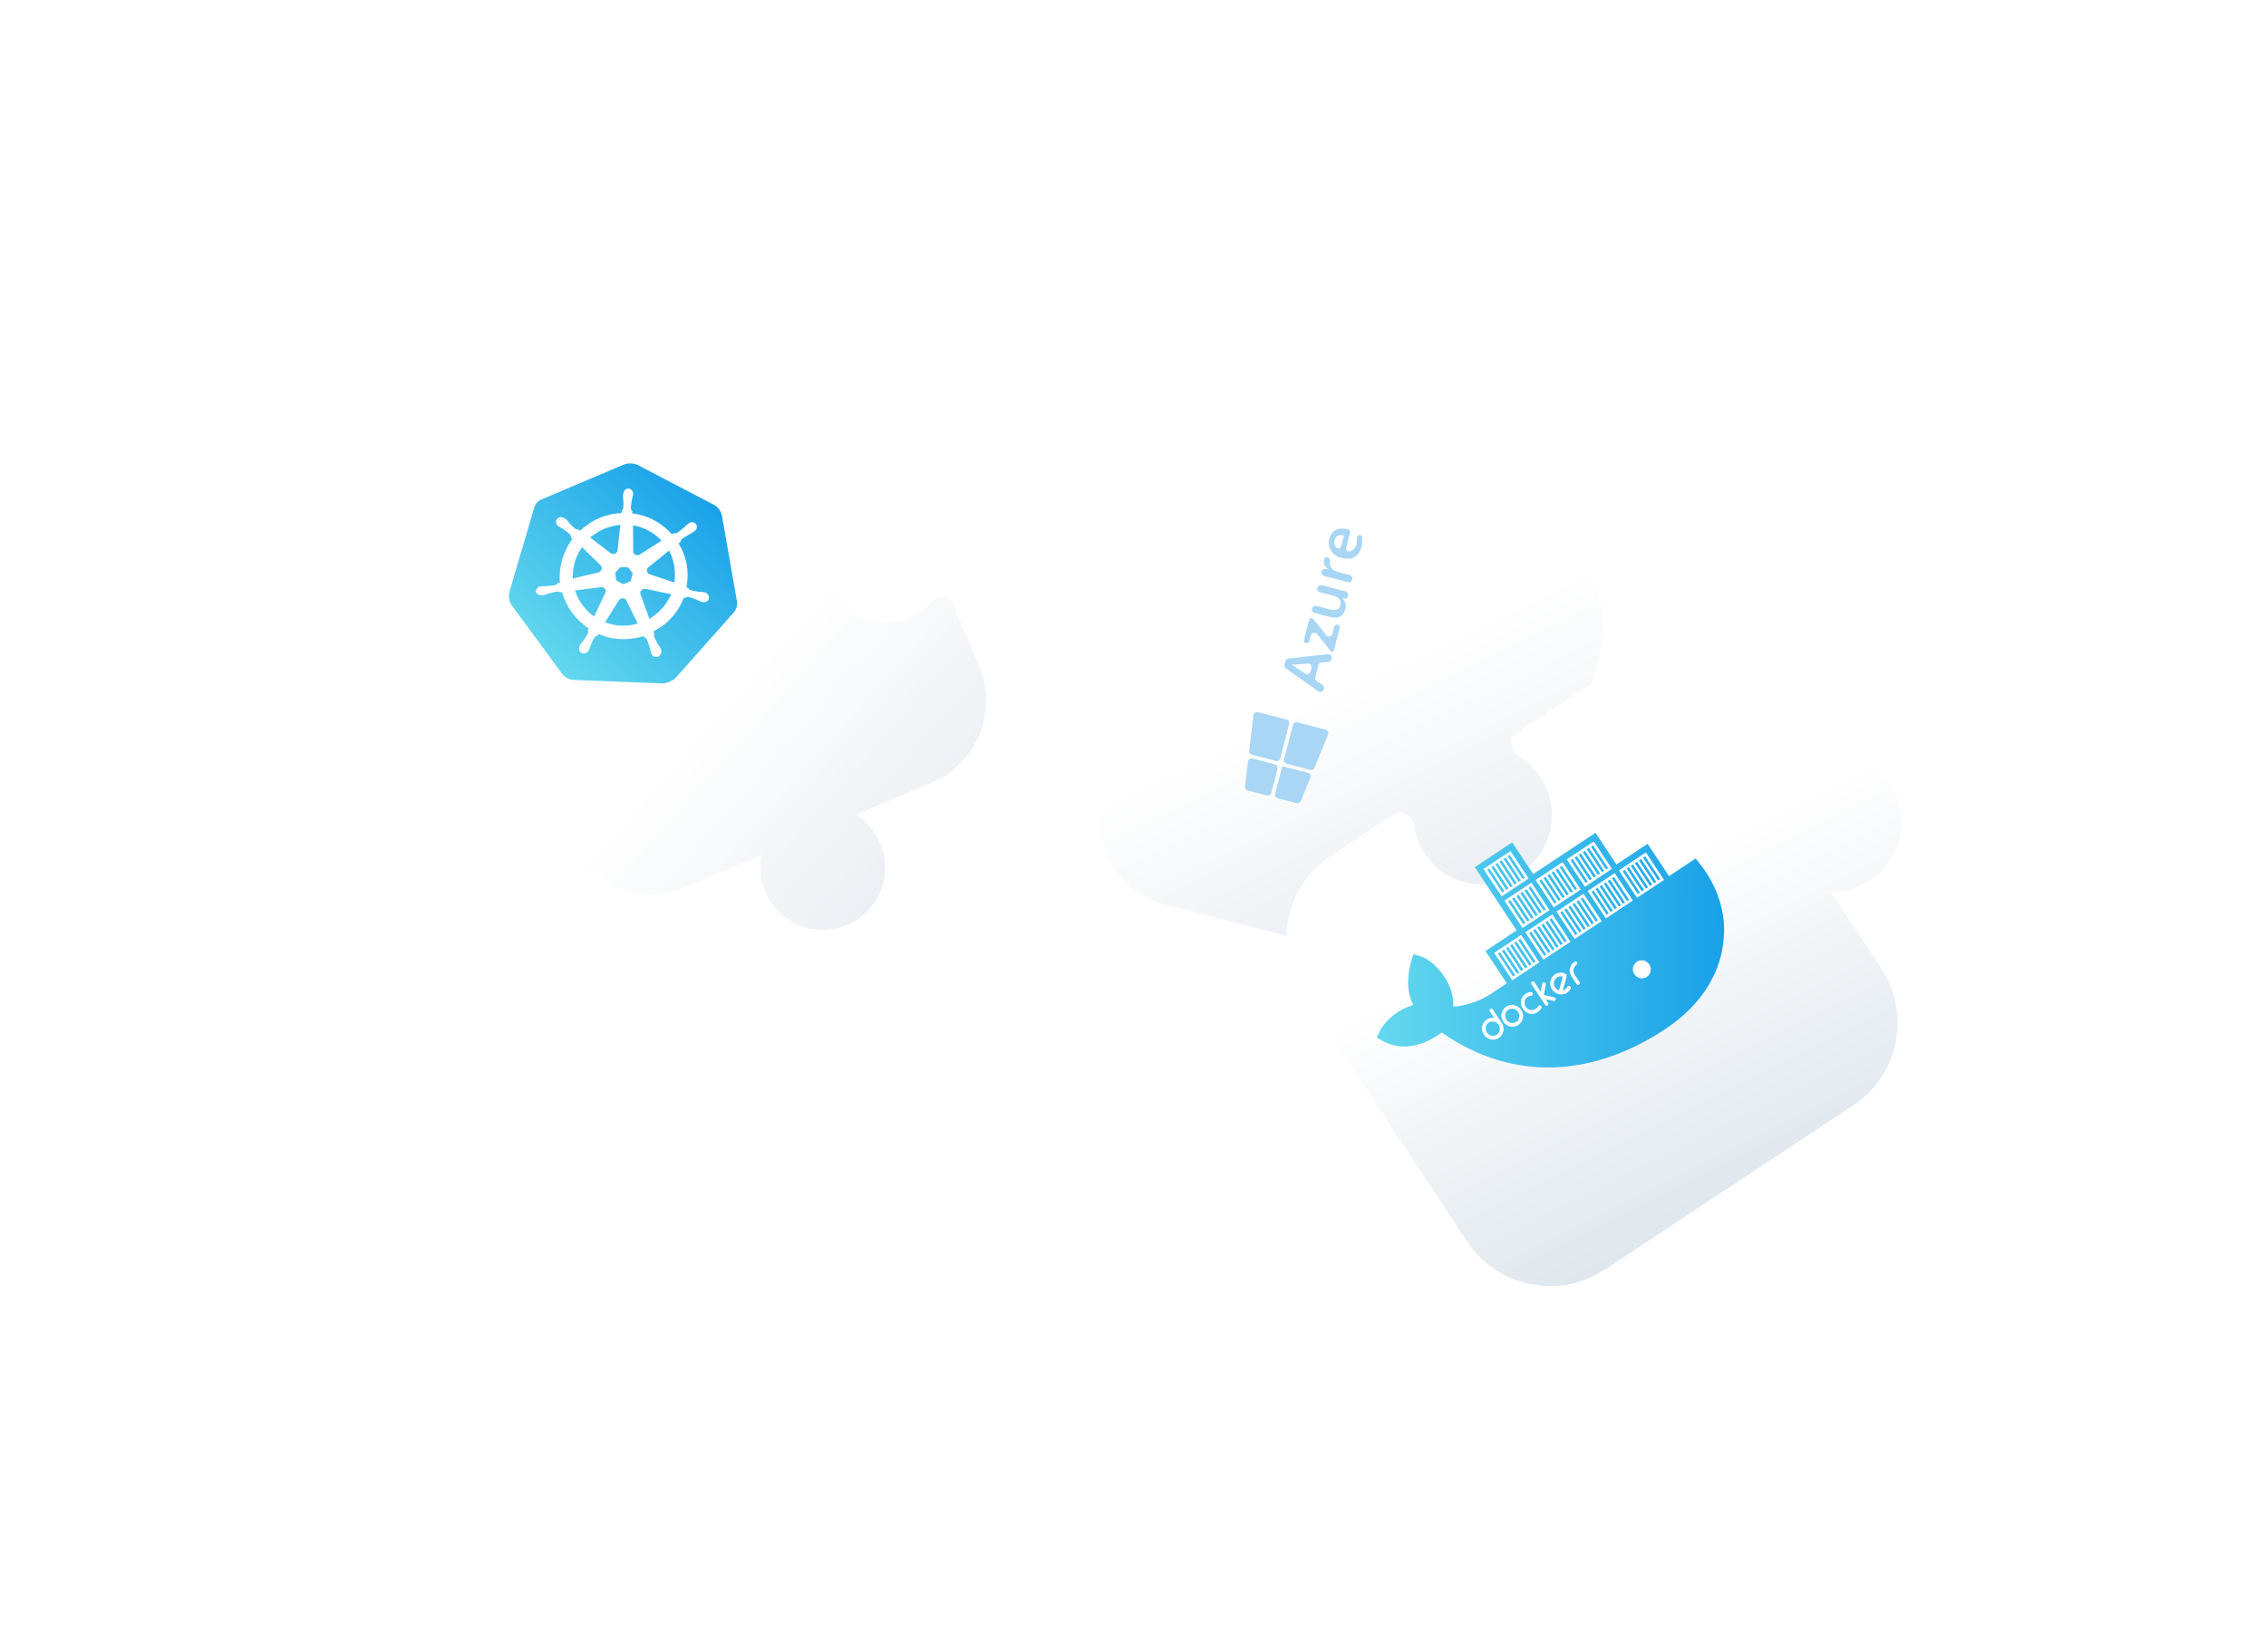 <svg width="624" height="455" viewBox="0 0 624 455" fill="none" xmlns="http://www.w3.org/2000/svg">
<g filter="url(#filter0_dd_15263_124322)">
<path d="M336.902 114.438C323.782 111.044 310.395 118.928 307 132.048L302.298 150.226C301.747 152.354 304.214 154.314 306.372 153.892C308.812 153.414 311.394 153.462 313.962 154.126C323.146 156.502 328.665 165.873 326.289 175.057C323.913 184.241 314.542 189.76 305.358 187.384C302.79 186.72 300.509 185.508 298.606 183.907C296.925 182.492 293.816 183.01 293.266 185.138L288.563 203.316C285.169 216.435 293.054 229.823 306.174 233.217L377.441 251.654C390.561 255.048 403.948 247.164 407.342 234.044L425.779 162.777C429.173 149.657 421.289 136.269 408.169 132.875L336.902 114.438Z" fill="white"/>
<path d="M336.902 114.438C323.782 111.044 310.395 118.928 307 132.048L302.298 150.226C301.747 152.354 304.214 154.314 306.372 153.892C308.812 153.414 311.394 153.462 313.962 154.126C323.146 156.502 328.665 165.873 326.289 175.057C323.913 184.241 314.542 189.76 305.358 187.384C302.79 186.72 300.509 185.508 298.606 183.907C296.925 182.492 293.816 183.01 293.266 185.138L288.563 203.316C285.169 216.435 293.054 229.823 306.174 233.217L377.441 251.654C390.561 255.048 403.948 247.164 407.342 234.044L425.779 162.777C429.173 149.657 421.289 136.269 408.169 132.875L336.902 114.438Z" fill="url(#paint0_linear_15263_124322)"/>
<path d="M391.623 118.456C389.247 127.64 379.876 133.159 370.692 130.784C361.508 128.408 355.989 119.036 358.365 109.853C360.74 100.669 370.112 95.15 379.296 97.525C388.479 99.901 393.998 109.273 391.623 118.456Z" fill="white"/>
<path d="M391.623 118.456C389.247 127.64 379.876 133.159 370.692 130.784C361.508 128.408 355.989 119.036 358.365 109.853C360.74 100.669 370.112 95.15 379.296 97.525C388.479 99.901 393.998 109.273 391.623 118.456Z" fill="url(#paint1_linear_15263_124322)"/>
</g>
<g clip-path="url(#clip0_15263_124322)">
<path d="M343.605 217.724C343.121 217.599 342.804 217.136 342.862 216.64L343.666 209.781C343.736 209.179 344.322 208.778 344.909 208.929L351.084 210.527C351.619 210.665 351.94 211.211 351.802 211.745L350.089 218.368C349.95 218.903 349.405 219.224 348.87 219.086L343.605 217.724ZM353.109 211.05C353.109 211.051 353.109 211.051 353.109 211.051L360.159 212.874C360.745 213.026 361.063 213.661 360.833 214.222L358.212 220.61C358.022 221.072 357.52 221.323 357.036 221.198L351.863 219.86C351.328 219.722 351.007 219.176 351.145 218.641L353.109 211.051C353.109 211.051 353.109 211.05 353.109 211.05L353.109 211.05C353.109 211.05 353.109 211.05 353.109 211.05ZM344.759 207.881C344.275 207.755 343.958 207.292 344.016 206.796L345.163 197.007C345.234 196.404 345.82 196.003 346.407 196.155L354.276 198.191C354.81 198.329 355.132 198.874 354.993 199.409L352.548 208.863C352.409 209.397 351.864 209.719 351.329 209.58L344.759 207.881ZM356.05 199.682C356.188 199.148 356.733 198.826 357.268 198.965L365.043 200.976C365.63 201.128 365.948 201.763 365.717 202.324L361.974 211.442C361.784 211.904 361.282 212.155 360.799 212.03L354.322 210.355C353.787 210.216 353.466 209.671 353.604 209.136L356.05 199.682Z" fill="#A8D6F4"/>
<path d="M365.658 180.188C366.353 180.112 366.91 180.755 366.735 181.432L366.707 181.538C366.602 181.947 366.251 182.245 365.831 182.284L363.944 182.458C363.524 182.497 363.174 182.795 363.068 183.203L362.2 186.561C362.093 186.974 362.259 187.409 362.615 187.644L364.166 188.674C364.521 188.91 364.688 189.345 364.581 189.758L364.559 189.843C364.383 190.521 363.583 190.814 363.012 190.408L354.109 184.089C353.771 183.849 353.616 183.425 353.72 183.023L353.956 182.113C354.06 181.71 354.402 181.414 354.815 181.369L365.658 180.188ZM361.156 184.007C361.329 183.339 360.788 182.701 360.101 182.761L356.367 183.087C356.202 183.097 355.948 183.087 355.601 183.056C355.592 183.055 355.583 183.061 355.58 183.071C355.578 183.08 355.582 183.09 355.592 183.094C355.884 183.223 356.112 183.34 356.274 183.447L359.387 185.532C359.959 185.916 360.739 185.619 360.911 184.952L361.156 184.007ZM361.273 170.224C361.403 170.258 361.519 170.333 361.603 170.438L365.171 174.93C365.684 175.576 366.715 175.357 366.922 174.558L367.421 172.628C367.528 172.216 367.948 171.969 368.36 172.075C368.772 172.182 369.019 172.602 368.913 173.014L367.344 179.076C367.268 179.372 366.965 179.55 366.669 179.474C366.552 179.443 366.448 179.376 366.373 179.28L362.735 174.663C362.223 174.014 361.189 174.231 360.981 175.032L360.571 176.617C360.465 177.029 360.044 177.277 359.633 177.17C359.221 177.064 358.973 176.643 359.08 176.232L360.519 170.668C360.605 170.337 360.942 170.138 361.273 170.224ZM370.504 162.871C371.038 163.009 371.36 163.555 371.221 164.09L371.141 164.399C371.046 164.767 370.67 164.989 370.301 164.893L369.655 164.726C369.643 164.723 369.631 164.73 369.628 164.742C369.626 164.749 369.629 164.757 369.634 164.763C370.502 165.59 370.783 166.597 370.477 167.782C369.952 169.811 368.492 170.516 366.097 169.897L362.024 168.843C361.489 168.705 361.169 168.155 361.308 167.62C361.446 167.085 361.993 166.76 362.527 166.898L366.403 167.901C367.919 168.293 368.831 167.894 369.139 166.703C369.288 166.127 369.202 165.6 368.881 165.12C368.56 164.64 368.061 164.313 367.386 164.138L363.501 163.133C362.967 162.995 362.646 162.445 362.785 161.91C362.923 161.376 363.47 161.05 364.005 161.188L370.504 162.871ZM365.733 153.614C366.169 153.727 366.381 154.398 366.268 154.834C366.119 155.41 366.25 155.957 366.661 156.475C367.072 156.992 367.717 157.365 368.595 157.593L371.664 158.386C372.198 158.525 372.519 159.074 372.38 159.609C372.242 160.144 371.695 160.469 371.161 160.331L364.661 158.65C364.127 158.511 363.805 157.966 363.944 157.431L363.972 157.324C364.096 156.844 364.585 156.555 365.065 156.679L365.915 156.899C365.926 156.902 365.937 156.896 365.939 156.885C365.942 156.877 365.938 156.868 365.931 156.863C365.393 156.522 365.01 156.113 364.782 155.636C364.552 155.156 364.499 154.673 364.625 154.187C364.666 154.029 364.713 153.891 364.766 153.772C364.871 153.537 365.144 153.463 365.393 153.527L365.733 153.614ZM371.226 145.793C371.631 145.899 371.874 146.312 371.769 146.717L370.703 150.84C370.561 151.385 370.906 151.971 371.466 151.912C371.825 151.874 372.149 151.76 372.439 151.569C372.982 151.212 373.36 150.625 373.571 149.809C373.704 149.295 373.746 148.784 373.698 148.274C373.649 147.757 374.108 147.256 374.61 147.386C374.825 147.441 375 147.604 375.047 147.821C375.226 148.657 375.17 149.638 374.879 150.765C374.552 152.028 373.913 152.919 372.961 153.44C372.009 153.96 370.839 154.04 369.449 153.68C368.137 153.341 367.169 152.669 366.548 151.663C365.926 150.659 365.767 149.569 366.07 148.395C366.374 147.222 366.98 146.41 367.887 145.959C368.794 145.508 369.907 145.452 371.226 145.793ZM370.122 147.512C369.433 147.343 368.858 147.367 368.392 147.592C367.927 147.818 367.621 148.216 367.473 148.786C367.329 149.345 367.407 149.871 367.707 150.363C367.823 150.553 367.963 150.725 368.128 150.881C368.569 151.297 369.23 150.963 369.382 150.376L370.123 147.513C370.123 147.513 370.123 147.512 370.122 147.512Z" fill="#A8D6F4"/>
</g>
<g filter="url(#filter1_dd_15263_124322)">
<path d="M457.782 182.237C449.457 169.648 432.502 166.192 419.913 174.517L402.471 186.052C400.429 187.402 401.009 190.863 403.109 192.122C405.484 193.546 407.585 195.51 409.215 197.974C415.043 206.786 412.623 218.654 403.811 224.482C394.999 230.31 383.13 227.891 377.302 219.078C375.673 216.615 374.688 213.912 374.308 211.169C373.971 208.744 371.013 206.856 368.971 208.206L351.53 219.741C338.941 228.066 335.484 245.021 343.81 257.61L389.034 325.993C397.359 338.582 414.314 342.039 426.903 333.713L495.286 288.489C507.875 280.164 511.331 263.209 503.006 250.62L457.782 182.237Z" fill="white"/>
<path d="M457.782 182.237C449.457 169.648 432.502 166.192 419.913 174.517L402.471 186.052C400.429 187.402 401.009 190.863 403.109 192.122C405.484 193.546 407.585 195.51 409.215 197.974C415.043 206.786 412.623 218.654 403.811 224.482C394.999 230.31 383.13 227.891 377.302 219.078C375.673 216.615 374.688 213.912 374.308 211.169C373.971 208.744 371.013 206.856 368.971 208.206L351.53 219.741C338.941 228.066 335.484 245.021 343.81 257.61L389.034 325.993C397.359 338.582 414.314 342.039 426.903 333.713L495.286 288.489C507.875 280.164 511.331 263.209 503.006 250.62L457.782 182.237Z" fill="url(#paint2_linear_15263_124322)"/>
<path d="M500.064 226.355C491.252 232.183 479.383 229.763 473.556 220.951C467.728 212.139 470.147 200.27 478.959 194.443C487.772 188.615 499.64 191.034 505.468 199.846C511.296 208.659 508.876 220.527 500.064 226.355Z" fill="white"/>
<path d="M500.064 226.355C491.252 232.183 479.383 229.763 473.556 220.951C467.728 212.139 470.147 200.27 478.959 194.443C487.772 188.615 499.64 191.034 505.468 199.846C511.296 208.659 508.876 220.527 500.064 226.355Z" fill="url(#paint3_linear_15263_124322)"/>
</g>
<path fill-rule="evenodd" clip-rule="evenodd" d="M417.645 256.263L409.058 261.942L414.947 270.846L410.606 273.717C408.6 275.044 406.299 276.045 403.969 276.648C402.823 276.944 401.481 277.19 400.189 277.237C400.339 274.83 399.618 272.394 398.478 270.275C396.928 267.393 394.048 264.213 390.828 263.285L389.225 262.823L388.73 264.412C387.482 268.409 387.244 273 389.167 276.781C385.263 277.965 381.587 280.726 379.826 284.31L379.103 285.78L380.536 286.598C386.149 289.803 392.217 287.933 397.011 284.384C416.868 298.251 438.934 296.44 458.559 283.462C468.698 276.756 475.457 266.76 474.719 254.132L474.708 253.926L474.426 251.822C473.56 246.621 471.245 241.828 467.934 237.698L466.942 236.461L459.599 241.317L453.71 232.412L445.123 238.091L439.363 229.38L422.189 240.738L416.428 232.027L406.124 238.842L417.645 256.263Z" fill="url(#paint4_linear_15263_124322)"/>
<path fill-rule="evenodd" clip-rule="evenodd" d="M453.237 234.81L445.795 239.732L450.788 247.282L458.23 242.36L453.237 234.81ZM453.033 235.85L452.446 236.238L456.607 242.529L457.194 242.141L453.033 235.85ZM451.929 236.58L451.318 236.984L455.479 243.275L456.09 242.871L451.929 236.58L451.929 236.58ZM450.802 237.325L450.191 237.729L454.352 244.021L454.963 243.617L450.802 237.325ZM449.674 238.071L449.063 238.475L453.224 244.766L453.835 244.363L449.674 238.071ZM448.546 238.817L447.936 239.221L452.096 245.512L452.707 245.108L448.546 238.817ZM447.419 239.563L446.831 239.951L450.992 246.243L451.58 245.854L447.419 239.563ZM438.89 231.778L431.447 236.7L436.44 244.249L443.883 239.327L438.89 231.778L438.89 231.778ZM438.686 232.818L438.099 233.206L442.259 239.497L442.846 239.109L438.686 232.818ZM437.582 233.548L436.971 233.952L441.131 240.243L441.742 239.839L437.581 233.548L437.582 233.548ZM436.454 234.294L435.844 234.697L440.004 240.988L440.615 240.584L436.454 234.294ZM435.327 235.039L434.716 235.443L438.876 241.734L439.487 241.33L435.327 235.039ZM434.199 235.785L433.588 236.189L437.748 242.48L438.359 242.076L434.199 235.785ZM433.072 236.531L432.483 236.92L436.644 243.21L437.232 242.822L433.072 236.531Z" fill="white"/>
<path fill-rule="evenodd" clip-rule="evenodd" d="M444.656 240.489L437.213 245.411L442.206 252.961L449.649 248.038L444.656 240.489L444.656 240.489ZM444.452 241.529L443.865 241.917L448.025 248.208L448.612 247.82L444.452 241.529ZM443.348 242.259L442.737 242.663L446.898 248.954L447.508 248.55L443.347 242.259L443.348 242.259ZM442.22 243.004L441.61 243.408L445.77 249.7L446.381 249.296L442.22 243.004ZM441.093 243.75L440.482 244.154L444.643 250.445L445.253 250.041L441.093 243.75ZM439.965 244.496L439.354 244.9L443.515 251.191L444.126 250.787L439.965 244.496ZM438.838 245.241L438.25 245.63L442.41 251.922L442.998 251.533L438.838 245.241Z" fill="white"/>
<path fill-rule="evenodd" clip-rule="evenodd" d="M436.062 246.168L428.62 251.09L433.613 258.639L441.055 253.718L436.062 246.168ZM435.859 247.207L435.272 247.595L439.432 253.887L440.019 253.499L435.859 247.207ZM434.755 247.937L434.144 248.341L438.305 254.633L438.915 254.229L434.755 247.937ZM433.627 248.683L433.016 249.087L437.177 255.378L437.788 254.975L433.627 248.683ZM432.499 249.429L431.889 249.833L436.049 256.124L436.66 255.72L432.499 249.429ZM431.372 250.175L430.761 250.579L434.921 256.87L435.533 256.466L431.372 250.175ZM430.244 250.92L429.657 251.309L433.818 257.6L434.405 257.212L430.244 250.92Z" fill="white"/>
<path fill-rule="evenodd" clip-rule="evenodd" d="M430.305 237.457L422.863 242.379L427.855 249.928L435.297 245.006L430.305 237.457ZM430.101 238.497L429.514 238.885L433.674 245.176L434.261 244.788L430.101 238.497ZM428.997 239.227L428.386 239.631L432.547 245.922L433.157 245.518L428.997 239.227ZM427.869 239.973L427.259 240.376L431.419 246.667L432.03 246.263L427.869 239.973ZM426.741 240.718L426.131 241.122L430.291 247.413L430.902 247.009L426.741 240.718ZM425.614 241.464L425.003 241.868L429.163 248.159L429.774 247.755L425.614 241.464ZM424.486 242.21L423.899 242.598L428.059 248.889L428.647 248.501L424.486 242.21ZM427.479 251.847L420.036 256.768L425.029 264.318L432.471 259.396L427.479 251.847ZM427.274 252.886L426.687 253.274L430.848 259.566L431.435 259.178L427.274 252.886ZM426.17 253.616L425.56 254.02L429.72 260.312L430.331 259.908L426.17 253.616ZM425.043 254.362L424.432 254.766L428.593 261.057L429.204 260.653L425.043 254.362ZM423.915 255.108L423.304 255.512L427.465 261.803L428.076 261.399L423.915 255.108ZM422.788 255.853L422.177 256.258L426.337 262.549L426.948 262.145L422.788 255.853ZM421.66 256.599L421.073 256.988L425.233 263.279L425.821 262.891L421.66 256.599Z" fill="white"/>
<path fill-rule="evenodd" clip-rule="evenodd" d="M421.719 243.136L414.277 248.058L419.269 255.607L426.711 250.685L421.719 243.136ZM421.515 244.175L420.928 244.564L425.088 250.855L425.675 250.466L421.515 244.175ZM420.411 244.906L419.8 245.309L423.96 251.6L424.571 251.197L420.411 244.906ZM419.283 245.651L418.673 246.055L422.833 252.346L423.444 251.942L419.283 245.651ZM418.156 246.397L417.545 246.801L421.705 253.092L422.316 252.688L418.156 246.397ZM417.028 247.143L416.417 247.547L420.577 253.838L421.188 253.434L417.028 247.143ZM415.9 247.888L415.313 248.277L419.473 254.568L420.06 254.179L415.9 247.888Z" fill="white"/>
<path fill-rule="evenodd" clip-rule="evenodd" d="M415.953 234.425L408.511 239.347L413.504 246.897L420.946 241.975L415.953 234.425ZM415.749 235.464L415.162 235.852L419.323 242.144L419.91 241.756L415.748 235.464L415.749 235.464ZM414.645 236.194L414.034 236.598L418.195 242.89L418.806 242.486L414.644 236.194L414.645 236.194ZM413.517 236.94L412.907 237.343L417.068 243.635L417.678 243.231L413.517 236.939L413.517 236.94ZM412.39 237.685L411.779 238.09L415.94 244.381L416.551 243.977L412.389 237.685L412.39 237.685ZM411.262 238.431L410.651 238.835L414.812 245.127L415.423 244.723L411.262 238.431L411.262 238.431ZM410.134 239.177L409.547 239.565L413.708 245.857L414.295 245.469L410.134 239.177L410.134 239.177Z" fill="white"/>
<path fill-rule="evenodd" clip-rule="evenodd" d="M418.891 257.525L411.448 262.447L416.441 269.997L423.883 265.075L418.891 257.525ZM418.687 258.564L418.1 258.953L422.26 265.244L422.847 264.856L418.687 258.565L418.687 258.564ZM417.583 259.295L416.972 259.699L421.133 265.99L421.743 265.586L417.583 259.295L417.583 259.295ZM416.455 260.041L415.844 260.445L420.005 266.736L420.616 266.332L416.455 260.041ZM415.328 260.786L414.717 261.19L418.877 267.482L419.488 267.077L415.328 260.786ZM414.2 261.532L413.589 261.936L417.75 268.227L418.36 267.824L414.2 261.532ZM413.072 262.278L412.485 262.666L416.646 268.957L417.233 268.569L413.072 262.278Z" fill="white"/>
<path fill-rule="evenodd" clip-rule="evenodd" d="M450.763 264.893C450.489 265.069 450.253 265.298 450.069 265.568C449.884 265.838 449.756 266.143 449.69 266.465C449.625 266.787 449.624 267.119 449.687 267.443C449.751 267.767 449.878 268.076 450.06 268.352C450.243 268.628 450.477 268.865 450.751 269.05C451.024 269.235 451.33 269.364 451.652 269.43C451.974 269.496 452.305 269.497 452.625 269.433C452.946 269.369 453.249 269.241 453.519 269.058C454.054 268.693 454.421 268.13 454.543 267.489C454.664 266.849 454.529 266.183 454.166 265.635C453.804 265.088 453.244 264.703 452.607 264.564C451.97 264.425 451.308 264.543 450.763 264.893Z" fill="white"/>
<path d="M420.682 274.569C420.819 274.486 421.063 274.353 421.226 274.331C421.37 274.311 421.734 274.258 421.856 274.177L421.905 274.145L421.919 274.132C422.083 273.969 422.163 273.75 422.021 273.536L421.966 273.452C421.913 273.374 421.829 273.319 421.747 273.279L421.707 273.259L421.663 273.258C421.136 273.243 420.649 273.382 420.213 273.67L420.051 273.778C419.639 274.05 419.319 274.418 419.108 274.868C418.654 275.836 418.691 276.85 419.294 277.763L419.404 277.929C419.548 278.147 419.712 278.336 419.911 278.504C421.056 279.475 422.432 279.561 423.601 278.662C423.932 278.407 424.766 277.687 424.427 277.175L424.372 277.092C424.236 276.886 424.015 276.858 423.803 276.941L423.784 276.948L423.632 277.049L423.609 277.087C423.477 277.312 423.258 277.655 423.038 277.801C422.788 277.966 422.479 278.14 422.176 278.179C421.346 278.286 420.644 278.025 420.168 277.304C420.011 277.068 419.907 276.811 419.866 276.531C419.747 275.719 419.98 274.995 420.682 274.569Z" fill="white"/>
<path d="M424.575 271.533C424.465 272.068 424.361 272.606 424.26 273.144L422.533 270.533C422.379 270.299 422.113 270.207 421.878 270.362L421.814 270.405C421.578 270.56 421.56 270.841 421.714 271.074L425.49 276.784C425.645 277.018 425.911 277.112 426.146 276.956L426.21 276.913C426.445 276.758 426.464 276.476 426.309 276.243L425.639 275.229L426.687 275.448C427 275.513 427.313 275.586 427.627 275.644C427.779 275.673 428.036 275.729 428.172 275.639L428.237 275.596C428.444 275.459 428.46 275.226 428.379 275.004L428.371 274.981L428.314 274.894C428.268 274.825 428.203 274.776 428.129 274.743C428.054 274.704 427.958 274.689 427.888 274.672C427.691 274.625 427.493 274.579 427.295 274.534C426.581 274.372 425.865 274.214 425.149 274.058L425.456 272.371C425.516 272.043 425.583 271.714 425.635 271.385C425.66 271.23 425.712 270.961 425.619 270.82L425.564 270.737C425.428 270.53 425.208 270.502 424.994 270.585L424.975 270.593L424.829 270.69C424.695 270.778 424.605 271.384 424.575 271.533Z" fill="white"/>
<path d="M433.593 264.894L433.511 264.948L433.511 264.948C433.034 265.264 432.686 265.709 432.482 266.249C432.142 267.155 432.197 268.089 432.744 268.916L434.168 271.07C434.322 271.303 434.588 271.397 434.823 271.241L434.888 271.198C435.123 271.042 435.141 270.761 434.987 270.528L433.64 268.491C433.342 268.04 433.209 267.539 433.314 267.01C433.397 266.585 433.597 266.124 433.965 265.881C434.246 265.696 434.511 265.392 434.281 265.044C434.115 264.793 433.838 264.731 433.593 264.894Z" fill="white"/>
<path fill-rule="evenodd" clip-rule="evenodd" d="M411.454 280.39L410.279 278.613C410.124 278.38 410.142 278.099 410.378 277.943L410.443 277.9C410.678 277.744 410.944 277.839 411.098 278.072L413.571 281.812C414.174 282.723 414.215 283.739 413.757 284.707C413.547 285.152 413.222 285.528 412.814 285.796L412.652 285.903C411.764 286.491 410.76 286.506 409.79 286.02C409.345 285.798 408.964 285.459 408.689 285.04L408.579 284.873C407.976 283.961 407.935 282.946 408.392 281.978C408.601 281.533 408.927 281.156 409.335 280.888L409.497 280.781C410.098 280.383 410.767 280.285 411.454 280.39ZM411.298 285.308C410.527 285.364 409.888 285.074 409.453 284.415C409.296 284.178 409.192 283.921 409.15 283.641C409.028 282.813 409.287 282.13 409.973 281.676C410.306 281.456 410.679 281.354 411.083 281.375C411.75 281.41 412.308 281.682 412.685 282.253C412.882 282.549 412.996 282.874 413.015 283.228C413.055 283.989 412.79 284.603 412.161 285.019C411.901 285.191 411.609 285.285 411.298 285.308Z" fill="white"/>
<path fill-rule="evenodd" clip-rule="evenodd" d="M414.698 277.341L414.812 277.266C415.761 276.639 416.795 276.634 417.815 277.183C418.223 277.402 418.567 277.709 418.824 278.098L418.934 278.265C419.537 279.177 419.58 280.193 419.12 281.16C418.907 281.608 418.588 281.978 418.177 282.249L418.015 282.356C417.127 282.944 416.123 282.96 415.154 282.473C414.708 282.251 414.327 281.912 414.052 281.493L413.942 281.327C413.339 280.414 413.301 279.4 413.755 278.431C413.967 277.981 414.287 277.613 414.698 277.341ZM416.6 281.759C415.855 281.776 415.239 281.508 414.816 280.868C414.66 280.632 414.555 280.374 414.514 280.094C414.392 279.266 414.65 278.583 415.336 278.129C415.651 277.921 416.001 277.82 416.382 277.827C417.076 277.841 417.655 278.111 418.049 278.706C418.245 279.002 418.361 279.326 418.378 279.68C418.414 280.423 418.172 281.044 417.556 281.451C417.268 281.642 416.95 281.751 416.6 281.759Z" fill="white"/>
<path fill-rule="evenodd" clip-rule="evenodd" d="M430.359 272.833C430.728 272.743 431.058 272.503 431.327 272.246C431.332 272.239 431.338 272.231 431.343 272.222C431.463 272.036 431.727 271.628 431.885 271.56L431.91 271.548L431.938 271.545C432.058 271.53 432.185 271.537 432.293 271.601C432.546 271.75 432.641 272.005 432.513 272.269L432.47 272.357C431.998 273.331 431.13 273.814 430.071 273.896C429.565 273.935 429.079 273.818 428.624 273.584L428.518 273.529C427.433 272.972 426.883 271.994 426.887 270.778C426.889 270.358 426.993 269.965 427.174 269.593L427.242 269.452C427.687 268.534 428.49 268.046 429.494 267.929C430.033 267.867 430.562 267.956 431.053 268.208L431.142 268.253C431.498 268.437 431.454 268.831 431.35 269.149C431.262 269.417 431.187 269.708 431.114 269.991C431.087 270.098 431.059 270.205 431.032 270.309C430.893 270.828 430.754 271.348 430.616 271.868C430.531 272.19 430.445 272.512 430.359 272.833ZM430.079 269.978C429.828 270.916 429.574 271.854 429.32 272.791C429.216 272.759 429.114 272.72 429.014 272.673C428.731 272.539 428.495 272.332 428.313 272.075C427.851 271.422 427.738 270.727 428.083 270.016C428.346 269.472 428.771 269.102 429.366 268.975C429.66 268.912 430.037 268.883 430.343 268.988C430.291 269.209 430.228 269.435 430.167 269.657C430.137 269.765 430.107 269.873 430.079 269.978Z" fill="white"/>
<g filter="url(#filter2_dd_15263_124322)">
<path d="M241.616 199.523C254.091 194.228 259.911 179.823 254.616 167.348L247.28 150.065C246.421 148.042 243.27 147.989 241.816 149.637C240.171 151.501 238.094 153.036 235.652 154.073C226.92 157.779 216.836 153.705 213.13 144.973C209.423 136.241 213.497 126.157 222.229 122.451C224.671 121.414 227.218 120.986 229.702 121.098C231.898 121.197 234.048 118.893 233.189 116.87L225.853 99.587C220.558 87.112 206.153 81.292 193.678 86.588L125.917 115.351C113.442 120.646 107.622 135.051 112.917 147.525L141.68 215.287C146.975 227.761 161.38 233.581 173.855 228.286L241.616 199.523Z" fill="white"/>
<path d="M241.616 199.523C254.091 194.228 259.911 179.823 254.616 167.348L247.28 150.065C246.421 148.042 243.27 147.989 241.816 149.637C240.171 151.501 238.094 153.036 235.652 154.073C226.92 157.779 216.836 153.705 213.13 144.973C209.423 136.241 213.497 126.157 222.229 122.451C224.671 121.414 227.218 120.986 229.702 121.098C231.898 121.197 234.048 118.893 233.189 116.87L225.853 99.587C220.558 87.112 206.153 81.292 193.678 86.588L125.917 115.351C113.442 120.646 107.622 135.051 112.917 147.525L141.68 215.287C146.975 227.761 161.38 233.581 173.855 228.286L241.616 199.523Z" fill="url(#paint5_linear_15263_124322)"/>
<path d="M195.76 229.651C192.053 220.919 196.127 210.835 204.859 207.129C213.592 203.422 223.675 207.496 227.382 216.228C231.088 224.96 227.014 235.044 218.282 238.751C209.55 242.457 199.466 238.383 195.76 229.651Z" fill="white"/>
<path d="M195.76 229.651C192.053 220.919 196.127 210.835 204.859 207.129C213.592 203.422 223.675 207.496 227.382 216.228C231.088 224.96 227.014 235.044 218.282 238.751C209.55 242.457 199.466 238.383 195.76 229.651Z" fill="url(#paint6_linear_15263_124322)"/>
</g>
<g clip-path="url(#clip1_15263_124322)">
<path d="M154.924 185.769C155.699 186.674 156.857 187.185 158.075 187.285L182.38 188.227C183.022 188.263 183.648 188.074 184.179 187.849C184.71 187.623 185.308 187.37 185.784 187.013L201.962 168.81C202.764 167.93 203.134 166.77 202.928 165.547L198.784 141.935C198.512 140.739 197.775 139.741 196.722 139.108L175.47 128.002C174.34 127.556 172.989 127.513 171.833 127.927L149.518 137.399C148.268 137.775 147.36 138.777 147.046 140.068L140.272 163.07C139.996 164.267 140.202 165.49 140.807 166.545L154.924 185.769Z" fill="url(#paint7_linear_15263_124322)"/>
<path d="M149.341 163.927C149.407 163.899 149.474 163.87 149.502 163.936C149.529 164.001 149.662 163.945 149.795 163.888C150.088 163.841 150.354 163.728 150.62 163.615C150.752 163.559 150.885 163.503 151.046 163.512L151.112 163.483C151.87 163.239 152.723 163.031 153.537 162.917C153.764 162.898 154.046 163.009 154.196 163.177C154.196 163.177 154.129 163.205 154.196 163.177L154.782 163.082C155.321 165.09 156.286 166.994 157.489 168.72C158.758 170.417 160.332 171.908 162.088 173.091L161.856 173.652L161.883 173.717C161.966 173.913 162.011 174.203 161.934 174.39C161.558 175.167 161.127 175.812 160.629 176.486C160.524 176.608 160.419 176.73 160.314 176.851C160.103 177.095 159.96 177.31 159.749 177.554C159.711 177.647 159.644 177.675 159.606 177.769C159.567 177.862 159.633 177.834 159.661 177.9C159.258 178.611 159.458 179.451 160.172 179.842C160.482 180.019 160.964 180.046 161.296 179.905C161.628 179.764 161.905 179.492 162.087 179.183L162.126 179.09C162.165 178.996 162.203 178.903 162.27 178.874C162.386 178.594 162.502 178.313 162.551 178.061C162.562 177.902 162.667 177.78 162.706 177.687C162.949 176.967 163.325 176.19 163.756 175.544C163.861 175.423 163.966 175.301 164.099 175.245C164.165 175.216 164.298 175.16 164.392 175.197L164.459 175.169L164.851 174.617C165.605 174.914 166.424 175.183 167.177 175.48C170.439 176.332 173.993 176.212 177.253 175.213L177.542 175.708L177.514 175.643C177.768 175.689 177.918 175.856 178.068 176.024C178.373 176.743 178.678 177.462 178.878 178.302L178.906 178.368C178.961 178.498 178.95 178.657 179.006 178.788C179.05 179.077 179.161 179.339 179.206 179.628L179.372 180.02C179.583 180.702 180.392 181.13 181.084 180.913C181.51 180.81 181.825 180.444 182.018 179.977C182.173 179.603 182.167 179.22 182.029 178.893L181.89 178.566C181.779 178.305 181.602 178.072 181.424 177.838C181.302 177.736 181.247 177.605 181.191 177.475L181.164 177.409C180.726 176.747 180.421 176.028 180.088 175.244C180.071 175.02 180.054 174.796 180.198 174.58L180.143 174.45L179.987 173.899C180.69 173.523 181.365 173.082 182.106 172.613C184.95 170.635 187.113 167.789 188.333 164.572L188.843 164.664L188.909 164.636C188.976 164.608 189.014 164.514 189.147 164.458C189.28 164.402 189.441 164.411 189.601 164.42C190.393 164.623 191.213 164.892 191.899 165.218C192.021 165.32 192.182 165.329 192.276 165.366C192.558 165.478 192.774 165.617 193.057 165.729C193.151 165.766 193.217 165.738 193.312 165.775C193.406 165.812 193.406 165.812 193.406 165.812C193.755 165.895 194.142 165.885 194.474 165.744C194.873 165.575 195.149 165.303 195.21 164.892C195.359 164.135 194.893 163.407 194.168 163.175C194.101 163.204 194.073 163.138 194.073 163.138C194.073 163.138 193.885 163.064 193.819 163.092C193.564 163.046 193.243 163.028 192.922 163.01C192.761 163.001 192.601 162.992 192.44 162.983C191.609 162.873 190.779 162.763 190.026 162.466C189.837 162.391 189.594 162.186 189.577 161.962L189.605 162.028L189.04 161.805C189.051 161.646 189.089 161.552 189.1 161.393C189.8 157.318 189.055 153.161 186.876 149.691L187.352 149.334C187.324 149.269 187.39 149.241 187.39 149.241C187.374 149.017 187.517 148.801 187.661 148.586C188.309 148.08 188.984 147.639 189.753 147.236C189.886 147.179 190.018 147.123 190.124 147.001C190.389 146.888 190.627 146.71 190.893 146.597C190.959 146.569 190.998 146.476 191.131 146.419C191.197 146.391 191.197 146.391 191.236 146.298C191.911 145.857 192.098 145.006 191.66 144.344C191.278 143.812 190.514 143.674 189.944 143.993C189.811 144.049 189.745 144.077 189.64 144.199C189.573 144.227 189.573 144.227 189.601 144.293C189.629 144.358 189.402 144.377 189.335 144.405C189.097 144.583 188.887 144.827 188.716 144.977C188.611 145.099 188.505 145.22 188.373 145.277L188.306 145.305C187.687 145.876 187.106 146.354 186.364 146.823L186.298 146.851C186.099 146.936 185.872 146.955 185.683 146.881C185.617 146.909 185.589 146.844 185.589 146.844L185.019 147.163C182.747 144.58 179.75 142.69 176.328 141.829C175.536 141.626 174.839 141.459 174.036 141.414L174.174 140.816C174.146 140.751 174.08 140.779 174.08 140.779C173.864 140.639 173.753 140.378 173.736 140.154C173.724 139.387 173.845 138.565 173.994 137.808L173.966 137.742C173.977 137.583 174.016 137.49 174.093 137.303C174.171 137.116 174.193 136.798 174.281 136.452C174.32 136.358 174.292 136.293 174.331 136.2C174.331 136.2 174.303 136.134 174.369 136.106C174.424 135.312 173.825 134.64 173.089 134.567C172.929 134.558 172.702 134.578 172.569 134.634C172.037 134.86 171.711 135.384 171.64 135.954C171.64 135.954 171.667 136.019 171.601 136.047C171.629 136.113 171.59 136.206 171.551 136.3C171.596 136.589 171.546 136.842 171.591 137.131L171.624 137.58C171.73 138.383 171.676 139.177 171.621 139.972C171.571 140.224 171.428 140.439 171.256 140.589C171.19 140.617 171.19 140.617 171.217 140.683L171.174 141.318C169.009 141.389 166.944 141.88 164.952 142.725C163.757 143.233 162.617 143.871 161.56 144.705C160.885 145.146 160.265 145.717 159.684 146.195L159.225 145.851C159.158 145.879 159.158 145.879 159.13 145.813C158.904 145.833 158.649 145.786 158.433 145.647C157.823 145.134 157.214 144.622 156.71 143.988L156.682 143.922L156.383 143.587C156.205 143.354 156.028 143.12 155.812 142.981C155.718 142.944 155.69 142.878 155.596 142.841C155.596 142.841 155.568 142.776 155.502 142.804C155.042 142.459 154.438 142.33 153.907 142.555C153.708 142.64 153.603 142.762 153.431 142.912C153.221 143.155 153.066 143.529 153.139 143.884C153.211 144.239 153.35 144.566 153.621 144.836C153.649 144.901 153.715 144.873 153.715 144.873C153.743 144.939 153.837 144.976 153.931 145.013C154.175 145.218 154.391 145.357 154.674 145.469C154.795 145.571 154.89 145.609 155.078 145.683L155.133 145.814C155.848 146.204 156.457 146.717 157 147.257C157.15 147.425 157.261 147.687 157.211 147.939C157.239 148.004 157.173 148.033 157.173 148.033L157.594 148.471C155.066 151.934 153.808 156.17 154.193 160.402L153.634 160.562C153.568 160.59 153.596 160.656 153.596 160.656C153.518 160.843 153.347 160.993 153.148 161.077L153.081 161.105C152.295 161.285 151.481 161.399 150.706 161.419L150.64 161.447C150.479 161.438 150.319 161.43 150.186 161.486C149.865 161.468 149.61 161.422 149.317 161.469C149.25 161.497 149.156 161.46 149.023 161.517C148.957 161.545 148.957 161.545 148.863 161.508C148.702 161.499 148.636 161.527 148.503 161.583C147.905 161.837 147.54 162.455 147.563 163.062C147.935 163.753 148.688 164.05 149.341 163.927ZM169.394 157.805L170.826 156.195L172.98 156.283L174.249 157.981L173.653 160.085L171.661 160.93L169.733 159.898L169.394 157.805ZM160.371 166.648C159.457 165.416 158.808 164.072 158.358 162.644L165.416 161.73C166.07 161.607 166.651 162.054 166.768 162.699C166.785 162.923 166.774 163.082 166.697 163.269L163.602 169.826C162.372 168.96 161.286 167.879 160.371 166.648ZM166.62 171.398L170.457 165.297C170.811 164.838 171.503 164.622 172.029 164.938C172.218 165.012 172.34 165.115 172.423 165.311L175.623 171.741C172.562 172.655 169.445 172.513 166.62 171.398ZM180.055 169.628L178.838 170.453L176.397 163.778C176.147 163.19 176.484 162.507 177.082 162.254C177.281 162.169 177.442 162.178 177.669 162.159L184.817 163.674C183.784 166.041 182.158 168.119 180.055 169.628ZM185.717 160.439L178.972 158.212C178.341 158.018 177.997 157.392 178.201 156.766C178.251 156.514 178.356 156.392 178.594 156.214L184.259 151.65C185.623 154.31 186.152 157.401 185.717 160.439ZM182.158 148.917L176.055 152.819C175.524 153.044 174.854 152.943 174.566 152.448C174.416 152.28 174.305 152.019 174.355 151.767L174.327 144.684C177.289 145.2 180.119 146.698 182.158 148.917ZM163.644 147.214C164.49 146.623 165.365 146.098 166.361 145.675C167.755 145.083 169.327 144.724 170.822 144.552L170.036 151.749C169.871 152.282 169.395 152.638 168.819 152.574C168.564 152.528 168.376 152.454 168.094 152.342L162.493 148.011C162.864 147.776 163.234 147.542 163.644 147.214ZM157.955 156.338C158.285 154.346 159.097 152.382 160.275 150.726L165.472 155.768C165.827 156.235 165.783 156.87 165.402 157.264C165.23 157.414 165.059 157.563 164.859 157.648L157.747 159.356C157.69 158.3 157.728 157.282 157.955 156.338Z" fill="white"/>
</g>
<defs>
<filter id="filter0_dd_15263_124322" x="202.773" y="12.974" width="338.797" height="355.468" filterUnits="userSpaceOnUse" color-interpolation-filters="sRGB">
<feFlood flood-opacity="0" result="BackgroundImageFix"/>
<feColorMatrix in="SourceAlpha" type="matrix" values="0 0 0 0 0 0 0 0 0 0 0 0 0 0 0 0 0 0 127 0" result="hardAlpha"/>
<feOffset dx="15" dy="16"/>
<feGaussianBlur stdDeviation="50"/>
<feComposite in2="hardAlpha" operator="out"/>
<feColorMatrix type="matrix" values="0 0 0 0 0.11 0 0 0 0 0.459 0 0 0 0 0.867 0 0 0 0.2 0"/>
<feBlend mode="normal" in2="BackgroundImageFix" result="effect1_dropShadow_15263_124322"/>
<feColorMatrix in="SourceAlpha" type="matrix" values="0 0 0 0 0 0 0 0 0 0 0 0 0 0 0 0 0 0 127 0" result="hardAlpha"/>
<feOffset/>
<feGaussianBlur stdDeviation="10"/>
<feComposite in2="hardAlpha" operator="out"/>
<feColorMatrix type="matrix" values="0 0 0 0 0.11 0 0 0 0 0.459 0 0 0 0 0.867 0 0 0 0.1 0"/>
<feBlend mode="normal" in2="effect1_dropShadow_15263_124322" result="effect2_dropShadow_15263_124322"/>
<feBlend mode="normal" in="SourceGraphic" in2="effect2_dropShadow_15263_124322" result="shape"/>
</filter>
<filter id="filter1_dd_15263_124322" x="254.273" y="85.98" width="369.367" height="368.27" filterUnits="userSpaceOnUse" color-interpolation-filters="sRGB">
<feFlood flood-opacity="0" result="BackgroundImageFix"/>
<feColorMatrix in="SourceAlpha" type="matrix" values="0 0 0 0 0 0 0 0 0 0 0 0 0 0 0 0 0 0 127 0" result="hardAlpha"/>
<feOffset dx="15" dy="16"/>
<feGaussianBlur stdDeviation="50"/>
<feComposite in2="hardAlpha" operator="out"/>
<feColorMatrix type="matrix" values="0 0 0 0 0.11 0 0 0 0 0.459 0 0 0 0 0.867 0 0 0 0.2 0"/>
<feBlend mode="normal" in2="BackgroundImageFix" result="effect1_dropShadow_15263_124322"/>
<feColorMatrix in="SourceAlpha" type="matrix" values="0 0 0 0 0 0 0 0 0 0 0 0 0 0 0 0 0 0 127 0" result="hardAlpha"/>
<feOffset/>
<feGaussianBlur stdDeviation="10"/>
<feComposite in2="hardAlpha" operator="out"/>
<feColorMatrix type="matrix" values="0 0 0 0 0.11 0 0 0 0 0.459 0 0 0 0 0.867 0 0 0 0.1 0"/>
<feBlend mode="normal" in2="effect1_dropShadow_15263_124322" result="effect2_dropShadow_15263_124322"/>
<feBlend mode="normal" in="SourceGraphic" in2="effect2_dropShadow_15263_124322" result="shape"/>
</filter>
<filter id="filter2_dd_15263_124322" x="25.961" y="0.63" width="345.609" height="355.49" filterUnits="userSpaceOnUse" color-interpolation-filters="sRGB">
<feFlood flood-opacity="0" result="BackgroundImageFix"/>
<feColorMatrix in="SourceAlpha" type="matrix" values="0 0 0 0 0 0 0 0 0 0 0 0 0 0 0 0 0 0 127 0" result="hardAlpha"/>
<feOffset dx="15" dy="16"/>
<feGaussianBlur stdDeviation="50"/>
<feComposite in2="hardAlpha" operator="out"/>
<feColorMatrix type="matrix" values="0 0 0 0 0.11 0 0 0 0 0.459 0 0 0 0 0.867 0 0 0 0.2 0"/>
<feBlend mode="normal" in2="BackgroundImageFix" result="effect1_dropShadow_15263_124322"/>
<feColorMatrix in="SourceAlpha" type="matrix" values="0 0 0 0 0 0 0 0 0 0 0 0 0 0 0 0 0 0 127 0" result="hardAlpha"/>
<feOffset/>
<feGaussianBlur stdDeviation="10"/>
<feComposite in2="hardAlpha" operator="out"/>
<feColorMatrix type="matrix" values="0 0 0 0 0.11 0 0 0 0 0.459 0 0 0 0 0.867 0 0 0 0.1 0"/>
<feBlend mode="normal" in2="effect1_dropShadow_15263_124322" result="effect2_dropShadow_15263_124322"/>
<feBlend mode="normal" in="SourceGraphic" in2="effect2_dropShadow_15263_124322" result="shape"/>
</filter>
<linearGradient id="paint0_linear_15263_124322" x1="361" y1="170" x2="470.172" y2="395.402" gradientUnits="userSpaceOnUse">
<stop stop-color="white"/>
<stop offset="1" stop-color="#B1C3D3"/>
</linearGradient>
<linearGradient id="paint1_linear_15263_124322" x1="361" y1="170" x2="470.172" y2="395.402" gradientUnits="userSpaceOnUse">
<stop stop-color="white"/>
<stop offset="1" stop-color="#B1C3D3"/>
</linearGradient>
<linearGradient id="paint2_linear_15263_124322" x1="436" y1="225.5" x2="539.092" y2="432.243" gradientUnits="userSpaceOnUse">
<stop stop-color="white"/>
<stop offset="1" stop-color="#B1C3D3"/>
</linearGradient>
<linearGradient id="paint3_linear_15263_124322" x1="436" y1="225.5" x2="539.092" y2="432.243" gradientUnits="userSpaceOnUse">
<stop stop-color="white"/>
<stop offset="1" stop-color="#B1C3D3"/>
</linearGradient>
<linearGradient id="paint4_linear_15263_124322" x1="365.729" y1="265.556" x2="486.251" y2="266.296" gradientUnits="userSpaceOnUse">
<stop stop-color="#6FE0EE"/>
<stop offset="1" stop-color="#0F9AE8"/>
</linearGradient>
<linearGradient id="paint5_linear_15263_124322" x1="199.5" y1="160" x2="400.219" y2="338.742" gradientUnits="userSpaceOnUse">
<stop stop-color="white"/>
<stop offset="1" stop-color="#B1C3D3"/>
</linearGradient>
<linearGradient id="paint6_linear_15263_124322" x1="199.5" y1="160" x2="400.219" y2="338.742" gradientUnits="userSpaceOnUse">
<stop stop-color="white"/>
<stop offset="1" stop-color="#B1C3D3"/>
</linearGradient>
<linearGradient id="paint7_linear_15263_124322" x1="155.058" y1="200.21" x2="210.418" y2="139.107" gradientUnits="userSpaceOnUse">
<stop stop-color="#6FE0EE"/>
<stop offset="1" stop-color="#0F9AE8"/>
</linearGradient>
<clipPath id="clip0_15263_124322">
<rect width="76.637" height="21.772" fill="white" transform="translate(339.883 216.789) rotate(-75.496)"/>
</clipPath>
<clipPath id="clip1_15263_124322">
<rect width="63.574" height="60.09" fill="white" transform="translate(213.273 175.547) rotate(157)"/>
</clipPath>
</defs>
</svg>
